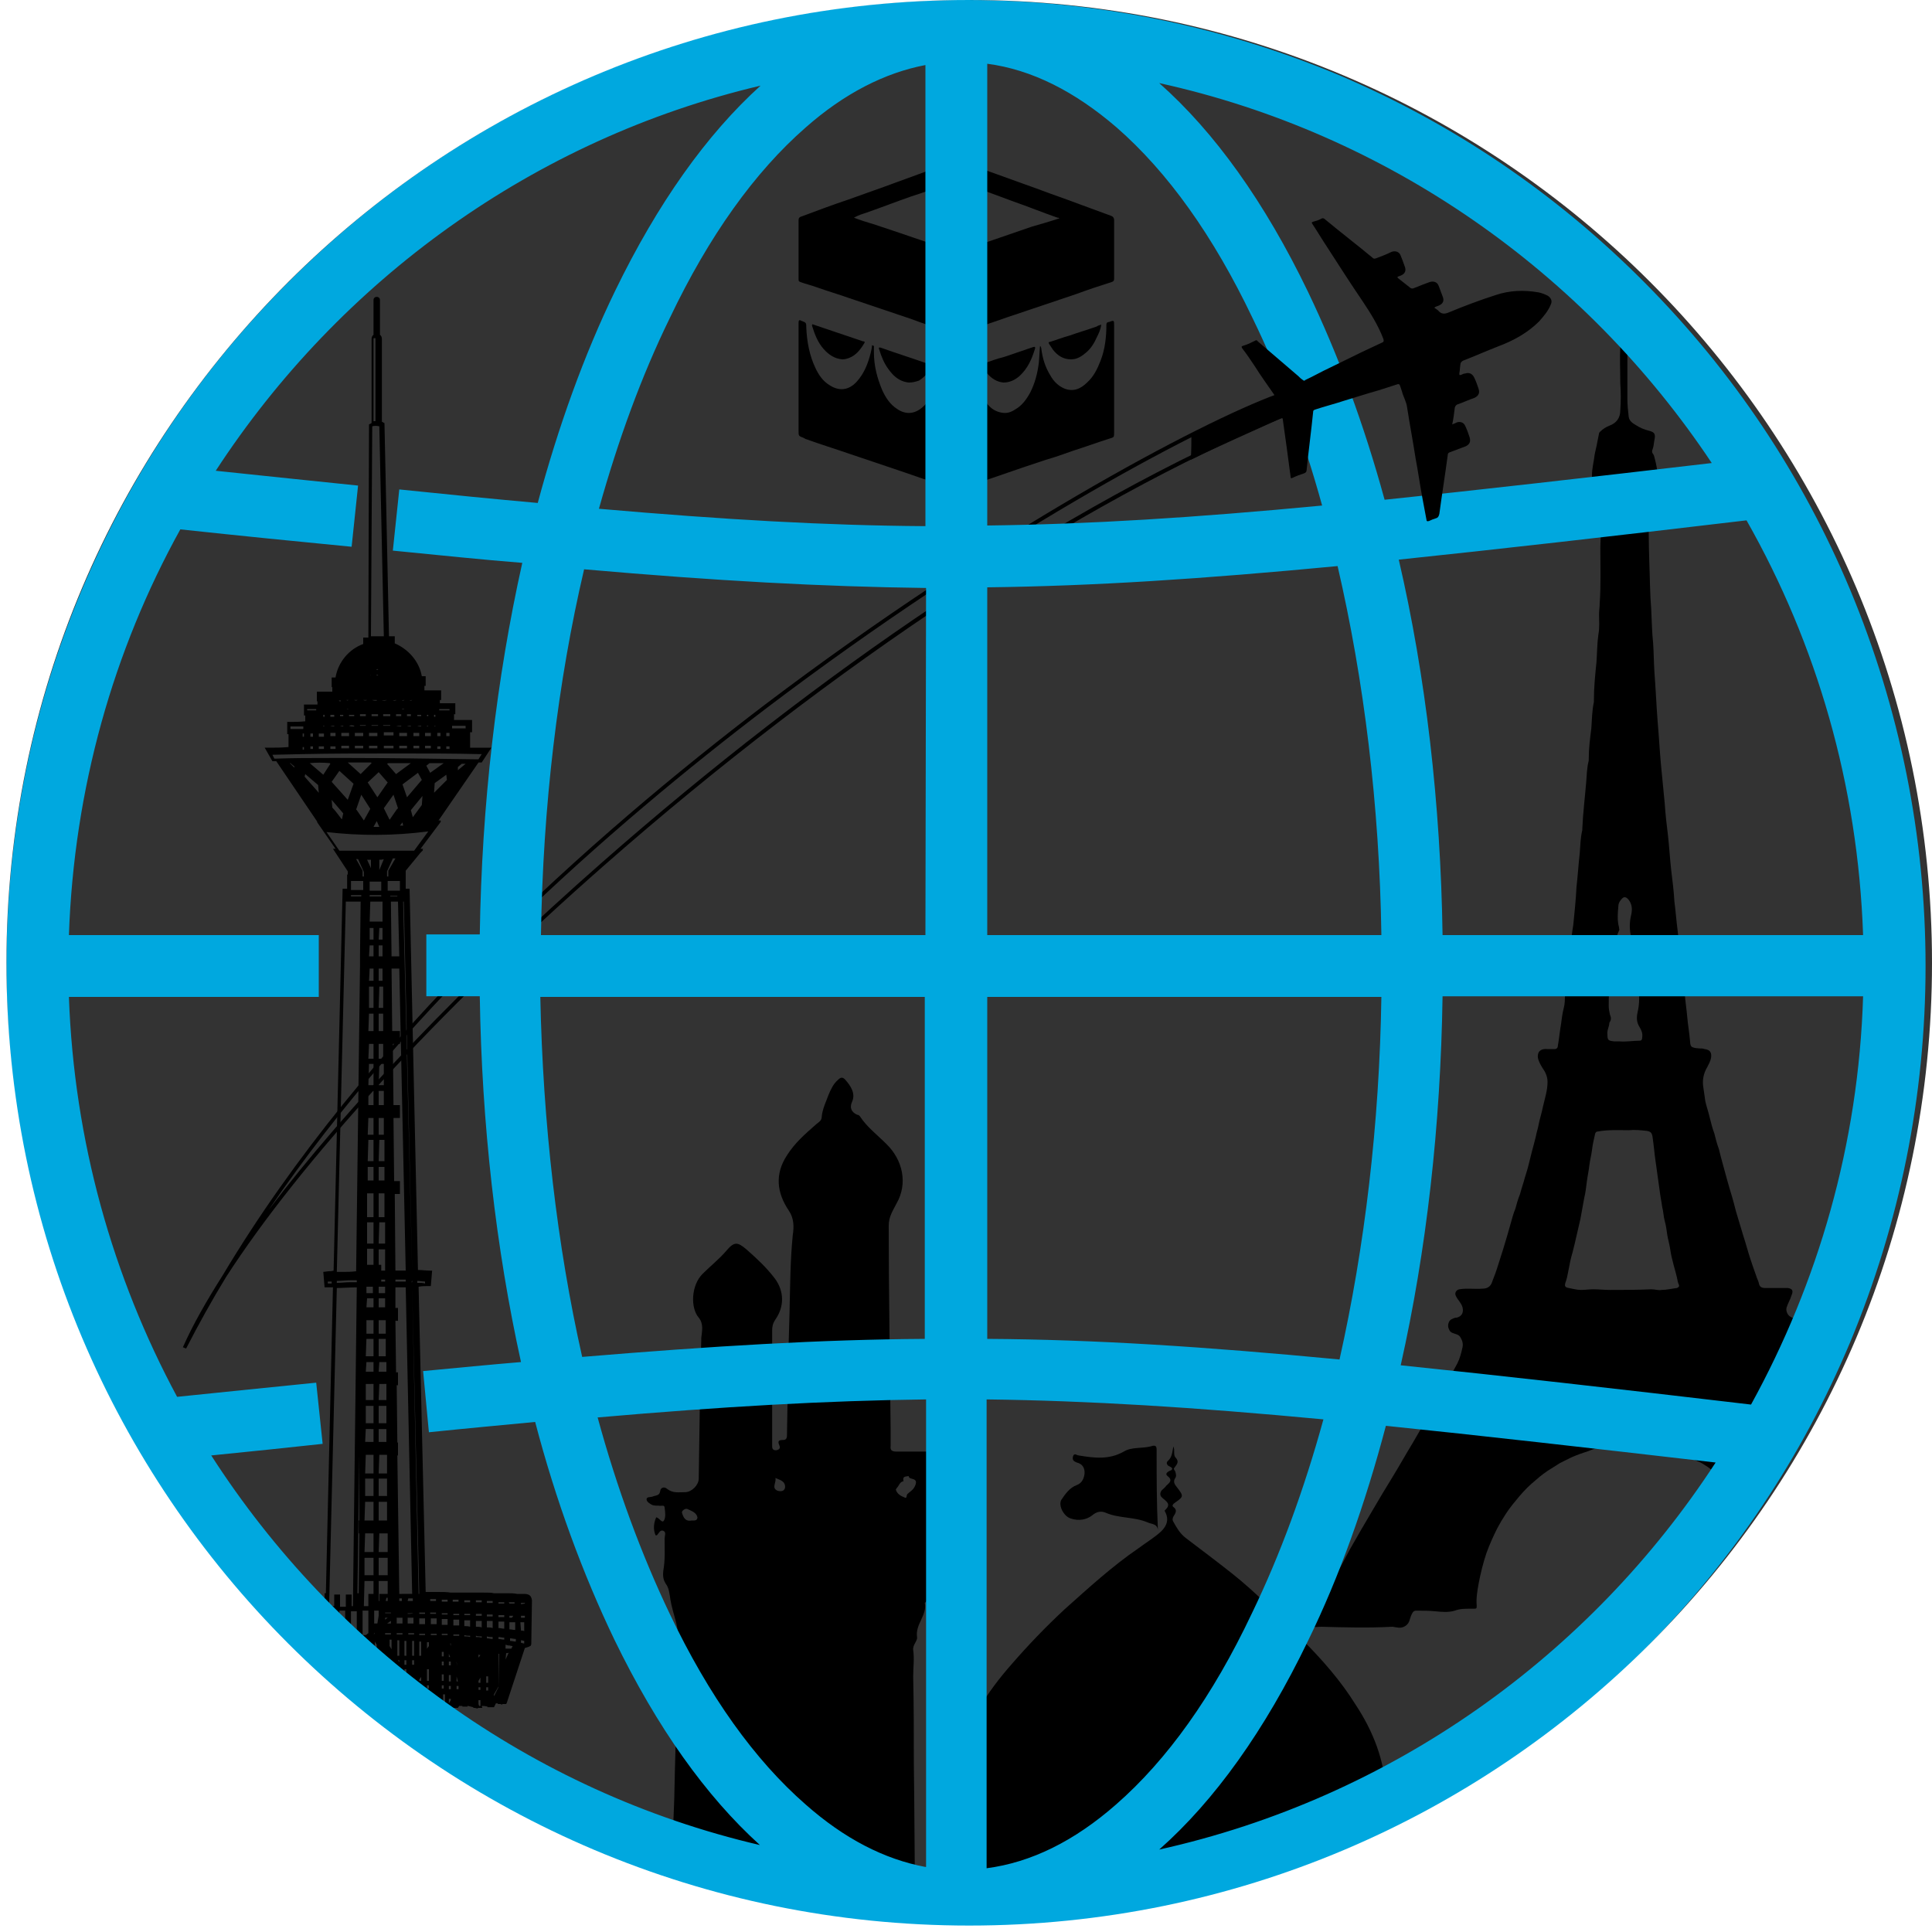 <?xml version="1.0" encoding="utf-8"?>
<!-- Generator: Adobe Illustrator 21.0.0, SVG Export Plug-In . SVG Version: 6.00 Build 0)  -->
<svg version="1.1" id="Layer_1" xmlns="http://www.w3.org/2000/svg" xmlns:xlink="http://www.w3.org/1999/xlink" x="0px" y="0px"
	 width="300px" height="300px" viewBox="0 0 300 300" style="enable-background:new 0 0 300 300;" xml:space="preserve">
<rect x="0" y="0" width="300" height="300" fill="#333333" stroke="none"/>
<style type="text/css">
	.st0{fill:#00A8DF;}
	.st1{fill:#FFFFFF;}
</style>
<g>
	<g>
		<path d="M172.5,33.5c-1.6-0.6-3.3-1.2-4.9-1.8c-2.1-0.8-4.2-1.5-6.3-2.3c-2.5-0.9-5-1.8-7.5-2.7c-1.2-0.4-2.3-0.8-3.5-1.3
			c-0.5-0.2-1-0.3-1.5-0.6c-0.2,0-0.4,0-0.6,0.2c-0.1,0.2-0.3,0.1-0.5,0.2c-3.5,1.3-6.9,2.5-10.4,3.8c-1.9,0.7-3.7,1.3-5.6,2
			c-2.4,0.8-4.8,1.7-7.2,2.6c-0.4,0.1-0.5,0.3-0.5,0.6c0,3,0,6.1,0,9.1c0,0.3,0,0.4,0.3,0.5c0.8,0.3,1.7,0.5,2.5,0.8
			c1.7,0.6,3.4,1.1,5.1,1.7c3.2,1.1,6.3,2.1,9.5,3.2c2.1,0.8,4.3,1.5,6.4,2.2c0.3,0.1,0.5,0.3,0.9,0.2c2.5-0.9,5.1-1.7,7.6-2.6
			c3.6-1.2,7.1-2.4,10.7-3.6c1.9-0.7,3.7-1.3,5.6-1.9c0.3-0.1,0.4-0.2,0.4-0.5c0-3,0-6.1,0-9.1C173,33.8,172.8,33.6,172.5,33.5z
			 M160.2,35.2c-2,0.7-4.1,1.4-6.1,2.1c-1.8,0.6-3.5,1.2-5.3,1.8c-0.1,0.1-0.2,0.1-0.4,0c-4.3-1.4-8.5-2.9-12.8-4.3
			c-1-0.3-2-0.6-3-1c0.7-0.4,1.4-0.6,2-0.8c2.3-0.8,4.6-1.7,6.9-2.5c1.9-0.6,3.8-1.3,5.7-2c0.1-0.1,0.3-0.1,0.5-0.2
			c0.8-0.5,1.6,0,2.4,0.3c2.4,0.9,4.9,1.8,7.3,2.7c2.3,0.8,4.5,1.7,6.8,2.5c0.1,0,0.2,0,0.3,0.1C163,34.4,161.6,34.8,160.2,35.2z"/>
		<path d="M172.2,50c-0.2,0-0.4,0.1-0.4,0.4c0,1.9-0.2,3.8-0.9,5.6c-0.5,1.3-1.1,2.5-2.1,3.4c-1,1-2.2,1.5-3.6,0.9
			c-0.9-0.4-1.6-1.1-2.1-2c-0.8-1.3-1.2-2.6-1.4-4.1c0-0.2-0.1-0.4-0.2-0.5c-0.1,0.9-0.1,1.8-0.2,2.7c-0.2,1.6-0.6,3.1-1.3,4.5
			c-0.6,1.1-1.3,2.1-2.4,2.7c-0.6,0.4-1.2,0.6-1.9,0.5c-1.6-0.2-2.5-1.3-3.2-2.6s-1.1-2.8-1.3-4.2c0-0.3-0.1-0.3-0.3-0.2
			c-0.7,0.2-1.4,0.5-2.1,0.7c-0.2,0.1-0.3,0.1-0.5,0c-0.7-0.3-1.4-0.5-2.1-0.7c-0.3-0.1-0.4-0.1-0.4,0.2c0,0.7-0.2,1.4-0.4,2.1
			c-0.3,1.4-0.9,2.6-1.9,3.6c-1.4,1.4-2.9,1.4-4.2,0.5c-1.1-0.7-1.8-1.8-2.3-2.9c-0.8-1.9-1.3-3.8-1.3-5.9c0-0.3,0-0.7,0-1
			c-0.1,0-0.1,0-0.3-0.1c0,0.4-0.1,0.8-0.2,1.2c-0.4,1.6-1,3.2-2.2,4.5s-2.7,1.5-4.2,0.5c-1-0.6-1.7-1.6-2.2-2.7
			c-0.9-1.9-1.3-4-1.4-6.2c0-0.8,0-0.8-0.8-1.1c-0.3-0.2-0.4,0-0.4,0.3c0,5.6,0,11.2,0,16.8c0,0.8,0,0.8,0.8,1.1
			c0.2,0.1,0.3,0.2,0.4,0.2c2.2,0.8,4.5,1.5,6.8,2.3c3.8,1.3,7.5,2.5,11.2,3.8c1.5,0.5,3,1,4.5,1.5c0.5,0.2,1,0.3,1.5,0.1
			c3.2-1.1,6.4-2.2,9.6-3.3c1.2-0.4,2.4-0.8,3.6-1.2c1.4-0.4,2.8-0.9,4.2-1.4c1.9-0.6,3.8-1.3,5.7-1.9c0.7-0.2,0.7-0.2,0.7-1
			c0-5.5,0-11,0-16.5C173,49.7,173,49.7,172.2,50z"/>
		<path d="M153.3,58c0.7,0.8,1.5,1.3,2.5,1.4c1,0,1.8-0.4,2.5-1c1.3-1.2,1.9-2.6,2.4-4.2c0-0.1,0.1-0.2,0-0.3c-0.1-0.1-0.2,0-0.3,0
			c-1.5,0.5-2.9,1-4.4,1.5c-1.2,0.3-2.3,0.7-3.4,1.1c-0.2,0.1-0.2,0.2-0.1,0.4C152.7,57.3,153,57.6,153.3,58z"/>
		<path d="M138.5,58c0.7,0.8,1.6,1.3,2.6,1.4c0.6,0,1-0.1,1.6-0.3c0.8-0.5,1.4-1.2,1.9-2c0.2-0.3,0.1-0.4-0.2-0.5
			c-2.5-0.9-5.1-1.7-7.6-2.6c-0.3-0.1-0.4,0-0.3,0.2c0.1,0.3,0.2,0.6,0.3,0.9C137.2,56.2,137.7,57.1,138.5,58z"/>
		<path d="M130.8,55.8c0.4,0,0.7-0.1,1-0.2c1.1-0.4,1.8-1.3,2.4-2.3c0.2-0.3-0.1-0.3-0.2-0.3c-2.6-0.9-5.1-1.7-7.7-2.6
			c-0.1,0-0.1-0.1-0.2,0c0,0,0,0.1,0,0.2c0.4,1.3,0.9,2.6,1.8,3.6C128.7,55.1,129.6,55.7,130.8,55.8z"/>
		<path d="M166.3,55.8c1,0,1.7-0.5,2.4-1.1c0.7-0.6,1.2-1.4,1.6-2.3c0.3-0.6,0.6-1.2,0.7-2c-0.3,0.1-0.6,0.2-0.7,0.3
			c-1.4,0.5-2.8,0.9-4.2,1.4c-1.1,0.3-2.1,0.7-3.1,1c-0.2,0-0.2,0.1-0.1,0.3c0.2,0.3,0.4,0.6,0.6,0.9
			C164.2,55.2,165.1,55.8,166.3,55.8z"/>
	</g>
	<path d="M252.3,52.4c0.5,0.5,0.7,1,0.5,1.7c-0.1,0.3-0.1,0.5-0.1,0.8c0,2.3,0,4.7,0,7c0,1,0.1,1.9,0.2,2.8c0.1,0.7,0.6,1,1.1,1.3
		c0.6,0.4,1.3,0.7,2.1,0.9c0.8,0.2,1,0.5,0.8,1.4c-0.1,0.5-0.1,1-0.3,1.5c-0.1,0.2-0.1,0.5,0.1,0.7c0.2,0.3,0.2,0.6,0.3,0.9
		c0.4,1.6,0.6,3.2,0.3,4.8c-0.1,0.6-0.5,1-0.9,1.4c-0.3,0.3-0.4,0.6-0.4,0.9c0,2.9,0,5.8,0.1,8.7c0.1,2.5,0.1,5,0.3,7.4
		c0.1,1.8,0.1,3.5,0.3,5.3c0.1,1.5,0.1,3,0.2,4.5c0.2,2.6,0.3,5.1,0.5,7.7c0.2,2.2,0.3,4.3,0.5,6.5c0.2,2.1,0.4,4.1,0.6,6.2
		c0.1,1.6,0.3,3.3,0.5,4.9c0.2,1.8,0.3,3.6,0.5,5.4c0.2,1.6,0.4,3.2,0.5,4.9c0.2,1.5,0.3,3,0.5,4.5c0.2,1.6,0.3,3.2,0.5,4.7
		c0.2,1.7,0.4,3.4,0.6,5.1c0.1,1.2,0.3,2.5,0.4,3.7c0.1,1.1,0.3,2.3,0.4,3.4c0.1,1.1,0,1.3,1.5,1.4c0.3,0,0.5,0,0.8,0.1
		c0.8,0.1,1.1,0.5,1,1.3c-0.1,0.6-0.4,1.1-0.6,1.5c-0.6,1-0.8,2.1-0.6,3.2c0.1,0.7,0.2,1.4,0.3,2.1c0.2,0.9,0.5,1.7,0.7,2.6
		c0.2,0.8,0.4,1.6,0.7,2.4c0.2,0.8,0.4,1.6,0.7,2.4c0.1,0.4,0.2,0.8,0.3,1.2c0.3,1.1,0.6,2.2,0.9,3.3s0.6,2.1,0.9,3.1s0.5,2,0.8,2.9
		c0.3,1,0.6,2,0.9,3c0.4,1.2,0.7,2.4,1.1,3.6c0.3,0.9,0.6,1.8,0.9,2.6c0.1,0.4,0.3,0.7,0.4,1.1c0.1,0.6,0.4,0.8,1,0.8
		c0.9,0,1.9,0,2.8,0c0.2,0,0.4,0,0.7,0c0.7,0.1,0.9,0.4,0.6,1.1c-0.2,0.7-0.6,1.3-0.8,2c-0.1,0.5,0.2,1.2,0.7,1.4
		c0.1,0.1,0.2,0.1,0.4,0.2c1.1,0.3,1.1,1.3,0.5,2.1c-0.3,0.4-0.7,0.7-1,1.1c-0.4,0.7-0.3,1.4-0.1,2.1c0.3,0.8,0.8,1.5,1.3,2.2
		c0.2,0.2,0.2,0.5,0.1,0.8c-2.8,6.5-5.6,13.1-8.4,19.6c0,0.1,0,0.2-0.2,0.2c-0.6-0.7-1.2-1.4-1.9-2.1c-0.5-0.5-1.1-1-1.7-1.5
		s-1.3-0.9-1.9-1.4c-0.5-0.3-1-0.7-1.6-0.9c-0.8-0.4-1.5-0.8-2.3-1.1c-0.6-0.2-1.2-0.4-1.7-0.6c-0.7-0.3-1.4-0.4-2.1-0.5
		c-0.7-0.2-1.5-0.3-2.2-0.3c-0.4,0-0.7,0-1.1,0c-1.2-0.2-2.4,0.1-3.6,0c-0.6,0-1.2,0.2-1.8,0.3c-0.7,0.1-1.4,0.3-2.1,0.6
		c-0.9,0.3-1.8,0.6-2.7,1c-0.6,0.3-1.2,0.6-1.8,0.9c-0.6,0.4-1.3,0.8-1.9,1.2c-0.9,0.6-1.7,1.3-2.5,2c-0.9,0.8-1.7,1.7-2.5,2.7
		c-1.1,1.3-2,2.7-2.8,4.2c-0.6,1.2-1.2,2.5-1.7,3.9c-0.5,1.5-0.9,3.1-1.2,4.7c-0.2,1.1-0.4,2.3-0.3,3.4c0,0.5,0,0.5-0.6,0.5
		c-0.2,0-0.3,0-0.5,0c-0.8,0-1.5,0-2.3,0.3c-1,0.3-2,0.2-3,0.1c-1-0.1-2-0.1-3-0.1c-0.5,0-0.6,0.4-0.8,0.8c-0.1,0.3-0.2,0.6-0.3,0.9
		c-0.3,0.7-1.1,1.1-1.9,0.9c-0.2,0-0.5-0.1-0.7-0.1c-3.7,0.2-7.4,0.1-11,0c-0.5,0-0.9,0.1-1.4,0c-0.4-0.1-0.5-0.2-0.5-0.6
		c0.1-0.8,0.5-1.6,1-2.2c0.6-0.8,1.2-1.6,1.7-2.4c0.2-0.2,0.3-0.5,0.2-0.7c0-0.3,0.1-0.5,0.3-0.7c0.5-0.3,0.6-0.9,0.9-1.4
		c0.8-1.3,1.5-2.7,2.2-4c1.2-2.1,2.4-4.2,3.6-6.2c1-1.7,2-3.4,3-5c1.1-1.8,2.1-3.6,3.2-5.4c1.1-1.9,2.2-3.8,3.3-5.7
		c1.2-2.2,2.4-4.4,3.6-6.6c0.4-0.8,0.6-1.6,0.8-2.5c0.1-0.5,0-1-0.3-1.5c-0.1-0.2-0.3-0.4-0.6-0.5c-0.5-0.2-1-0.2-1.2-0.8
		c-0.3-0.5-0.1-1.4,0.5-1.6c0.2-0.1,0.4-0.2,0.7-0.2c0.8-0.2,1.1-0.8,0.9-1.6c-0.2-0.7-0.7-1.1-1-1.7c-0.3-0.5,0-1,0.5-1.1
		c1.2-0.2,2.4,0,3.6-0.1c0.6,0,1.1-0.2,1.4-0.8c0.4-1,0.8-2.1,1.1-3.1c0.2-0.7,0.5-1.5,0.7-2.2s0.4-1.3,0.6-2
		c0.2-0.7,0.4-1.4,0.6-2.1c0.2-0.7,0.4-1.5,0.7-2.2c0.2-0.7,0.4-1.5,0.7-2.2c0.2-0.7,0.4-1.4,0.6-2c0.2-0.8,0.5-1.6,0.7-2.4
		c0.2-0.8,0.4-1.6,0.6-2.4c0.2-0.7,0.4-1.5,0.6-2.3c0.1-0.6,0.3-1.1,0.4-1.7c0.2-1,0.5-1.9,0.7-2.9c0.3-1.3,0.7-2.5,0.7-3.8
		c0-0.8-0.3-1.5-0.8-2.2c-0.3-0.5-0.6-1-0.7-1.6c-0.1-1.1,0.7-1.4,1.5-1.3c0.4,0,0.7,0,1.1,0c0.3,0,0.5-0.2,0.5-0.5
		c0.2-1.1,0.3-2.3,0.5-3.4c0.1-0.8,0.2-1.6,0.4-2.4c0.2-0.7,0.2-1.4,0.2-2.1c0.1-1.1,0.3-2.2,0.4-3.3c0.1-1.1,0.2-2.2,0.4-3.3
		c0-0.2,0.1-0.4,0.1-0.5c0-1.3,0.2-2.5,0.4-3.8c0.2-2,0.4-3.9,0.5-5.9c0.2-1.7,0.3-3.5,0.5-5.2c0.1-1.2,0.1-2.4,0.4-3.6
		c0-0.1,0-0.2,0-0.2c0.1-2.4,0.4-4.8,0.6-7.2c0.1-1.1,0.1-2.3,0.4-3.4c0-0.1,0-0.2,0-0.3c0-1.6,0.2-3.1,0.4-4.7
		c0.1-1.4,0.1-2.7,0.4-4.1c0-0.1,0-0.2,0-0.3c0-2,0.2-3.9,0.4-5.9c0.1-1.4,0.1-2.9,0.3-4.3c0.2-1,0.1-2.1,0.1-3.1
		c0-0.6,0.1-1.1,0.1-1.7c0.2-2.9,0.1-5.7,0.1-8.6c0-0.9,0.1-1.7,0-2.6c0-0.2,0-0.4,0.1-0.7c0.3-1,0.3-2,0.2-3
		c-0.1-0.9-0.5-1.5-1.1-2.2c-0.3-0.3-0.5-0.7-0.5-1.2s0-1.1,0-1.6c0-1.1,0.3-2.1,0.4-3.1c0.1-0.6,0.3-1.3,0.4-1.9
		c0.1-0.5,0.2-1,0.3-1.5c0-0.1,0.1-0.2,0.2-0.3c0.4-0.4,0.9-0.7,1.4-0.9c1.1-0.4,1.7-1.2,1.7-2.4c0.1-1.4,0.1-2.8,0-4.2
		c0-1.9-0.1-3.8,0-5.7C251.8,53.5,251.9,52.9,252.3,52.4z M258,200.3c0.8,0,1.6-0.2,2.4-0.3c0.2-0.1,0.4-0.2,0.3-0.5
		c-0.2-0.4-0.2-0.7-0.3-1.1c-0.2-0.9-0.5-1.8-0.7-2.7c-0.2-0.7-0.3-1.4-0.4-2s-0.3-1.3-0.4-1.9c-0.1-0.7-0.2-1.5-0.4-2.2
		c-0.2-0.7-0.2-1.5-0.4-2.2c-0.1-0.8-0.3-1.7-0.4-2.6c-0.2-1.4-0.4-2.9-0.6-4.3c-0.2-1.3-0.3-2.7-0.5-4c-0.1-0.6-0.3-0.8-0.9-0.9
		c-0.9-0.1-1.9-0.2-2.8-0.1c-1.6,0-3.2-0.1-4.8,0.2c-0.2,0-0.3,0.1-0.4,0.3c-0.2,0.9-0.4,1.7-0.5,2.6c-0.1,0.8-0.3,1.5-0.4,2.3
		c-0.1,0.9-0.3,1.8-0.4,2.6c-0.1,0.8-0.2,1.7-0.4,2.5c-0.2,1.1-0.4,2.2-0.6,3.3c-0.3,1.3-0.6,2.6-0.9,3.9c-0.1,0.4-0.2,0.8-0.3,1.2
		c-0.3,1-0.5,2-0.7,3.1c-0.1,0.5-0.2,1.1-0.4,1.6c-0.2,0.6-0.1,0.8,0.5,0.9c0.6,0.1,1.2,0.3,1.9,0.3c0.6,0,1.3-0.1,1.9-0.1
		c0.9,0,1.7,0.1,2.6,0.1c2.1,0,4.3,0,6.4-0.1C257,200.2,257.5,200.4,258,200.3z M249.6,160.6c0,0.9,0.1,1,1,1.1c0.3,0,0.5,0,0.8,0
		c1.1,0.1,2.2-0.1,3.2-0.1c0.3,0,0.4-0.2,0.4-0.5c0.1-0.6-0.1-1.1-0.4-1.6c-0.5-0.8-0.5-1.5-0.3-2.4c0.3-1.3,0.3-2.7,0-4
		c-0.1-0.5-0.1-1-0.4-1.5c-0.3-0.5-0.2-0.9-0.1-1.4c0.1-0.4,0.2-0.8,0.2-1.2c0-1.2-0.4-2.3-0.7-3.4c-0.3-1.2-0.3-2.4,0-3.6
		c0.2-0.9,0.1-1.7-0.5-2.4c-0.3-0.3-0.6-0.4-0.9-0.1c-0.3,0.3-0.6,0.7-0.6,1.2c-0.1,1.1-0.2,2.2,0.1,3.3c0,0.2,0.1,0.4,0,0.5
		c-0.5,1.1-0.7,2.3-0.9,3.4c-0.1,1,0.1,2.1,0.2,3.1c0.1,0.3,0,0.6-0.1,0.8c-0.4,0.6-0.6,1.2-0.7,1.9c-0.1,0.8-0.1,1.6-0.1,2.5
		c0,0.5,0.1,0.9,0.2,1.4c0.2,0.4,0.2,0.8-0.1,1.2C249.9,159.4,249.5,160,249.6,160.6z"/>
	<path d="M28.9,209.4l-0.5-0.2c1.5-3.4,3.6-7.1,6.2-11.2c22.1-37,57.4-68.2,84.2-88.6c35.4-26.8,67.5-43.8,79.5-48.2l0.2,0.5
		c-0.1,0-0.1,0.1-0.1,0.1c0,0.2,0.4,0.7,0.6,1c0.4,0.5,0.8,1.1,0.7,1.5c0,0.1-0.1,0.3-0.4,0.5c-31.6,13.1-70,38.4-105.4,69.5
		c-26.1,22.9-47.4,46.3-58.8,64C32.9,201.9,30.8,205.7,28.9,209.4z M197.9,62c-12.4,4.7-44.1,21.6-78.8,47.9
		c-24.2,18.4-55.3,45.6-77.4,78c12.2-16.1,30.4-35.2,51.8-54c16.6-14.6,34.4-28.4,51.6-39.9c19.1-12.8,37.3-22.8,54-29.8l0.1-0.1
		c0-0.2-0.3-0.7-0.6-1C198.2,62.7,197.9,62.3,197.9,62z"/>
	<g>
		<path d="M147.9,231.3c-0.2-0.6-0.5-0.4-0.8-0.1c-0.3,0.3-0.7,0.8-1.2,0.5c-0.5-0.2-0.2-0.8-0.2-1.1c0-2.1,0-2.2,2.1-2.2
			c0.8,0,1.5-0.4,1.5-1c0-0.5-0.7-1.2-1.4-1.4c-1.2-0.3-2.3-0.6-3.6-0.6c-1.7,0-3.4,0-5.1,0c-0.7,0-1-0.2-0.9-0.9c0-0.8,0-1.5,0-2.3
			c-0.1-10.6-0.3-21.3-0.3-31.9c0-1.4,0.7-2.4,1.2-3.4c1.8-3.1,1-6.8-1.6-9.3c-1.4-1.4-3-2.6-4.1-4.3c-0.1-0.1-0.2-0.2-0.4-0.2
			c-0.9-0.4-1.2-1.1-0.8-2c0.6-1.3-0.2-2.5-1.1-3.5c-0.4-0.4-0.7-0.3-1.1,0.1c-0.7,0.6-1.1,1.5-1.4,2.2c-0.4,1.1-1,2.3-1.1,3.5
			c0,0.7-0.6,0.9-1,1.3c-1.6,1.4-3.2,2.8-4.4,4.7c-1.9,2.9-1.6,5.8,0.3,8.6c0.8,1.2,0.8,2.5,0.6,3.8c-0.4,4-0.4,8-0.5,12
			c-0.2,6.4-0.3,12.7-0.4,19.1c0,0.5-0.2,0.7-0.6,0.7c-0.6,0-0.9,0.1-0.6,0.8c0.2,0.4,0.1,0.7-0.5,0.8c-0.6,0-0.6-0.4-0.6-0.7
			c0-2.8,0-5.7,0-8.5c0-3.1,0-6.3,0-9.4c0-0.6,0.1-1.1,0.5-1.7c1.4-2,1.4-4.4-0.1-6.4c-1.3-1.7-2.8-3.1-4.4-4.5
			c-1.4-1.2-1.9-1.2-3.1,0.2c-1.1,1.3-2.5,2.4-3.7,3.6c-1.8,1.8-1.9,5.3-0.6,6.8c0.8,1,0.5,2.1,0.4,3.1c-0.2,7.3-0.3,14.6-0.4,21.9
			c0,1-1.1,2.1-2.1,2.1s-1.9,0.2-2.8-0.5c-0.3-0.3-1-0.4-1.1,0.4c-0.1,0.7-0.8,0.6-1.2,0.8c-0.3,0.1-0.9,0-0.9,0.4
			c0,0.4,0.5,0.7,0.9,0.9c0.3,0.1,0.7,0.1,1,0.1c0.3,0.1,0.9-0.2,0.9,0.3c0.1,0.7,0.2,1.5-0.1,2c-0.3,0.5-0.7-0.4-1.2-0.5
			c-0.4,0.9-0.5,1.9-0.1,2.8c0.1,0,0.2,0,0.2,0c0.3-0.3,0.5-0.9,1-0.7c0.5,0.2,0.2,0.8,0.2,1.2c0,1.7,0.1,3.3-0.2,5
			c-0.1,0.9,0,1.5,0.5,2.2c0.4,0.6,0.5,1.6,0.6,2.3c0.2,1.2,0.6,2.4,0.9,3.6c0.9,3.7,0.2,7.4,0.1,11c-0.1,5.4-0.3,10.9-0.4,16.3
			c-0.2,5.1-0.4,10.2-0.4,15.3c12.8-0.1,25.3-0.1,37.8-0.1c-0.1-6.9-0.1-13.9-0.2-20.8c0-4.5,0-8.9-0.1-13.4c0-1.4,0.2-2.7,0-4.1
			c-0.1-0.8,0.7-1.4,0.6-2c-0.3-2,1.6-3.4,1.2-5.3c1.4-1.2,0.4-3.4,1.9-4.6c0.2-0.2,0.3-0.6,0.3-0.9c-0.3-2.9,0-5.7-0.1-8.6
			c0-0.8,0-1.3,0.9-0.5c0.5,0.4,1.3,0,1.5-0.8C148.3,232.7,148.1,232,147.9,231.3z M107.4,236.1c-1,0.2-1.3-0.5-1.5-1.2
			c-0.1-0.3,0.5-0.7,0.8-0.6c0.6,0.3,1.4,0.5,1.6,1.3C108.3,236.2,107.7,236.1,107.4,236.1z M120.8,231.5c-1.1-0.4-0.2-1.3-0.4-2
			c0.7,0.3,1.6,0.5,1.5,1.5C121.8,231.6,121.2,231.6,120.8,231.5z M142.1,230.7c-0.3,0.7-0.8,0.9-1.2,1.3c-0.2,0.2,0,0.8-0.5,0.5
			c-0.5-0.2-1.1-0.5-1.3-1.2c0,0,0.1-0.2,0.2-0.3c0.3-0.3,0.4-0.9,1-1c-0.2-0.8,0.3-0.7,0.8-0.8
			C141.1,229.9,142.7,229.3,142.1,230.7z"/>
		<path d="M215.6,278.8c-0.4,0-0.4-0.2-0.4-0.5c-0.2-5-2-9.5-4.7-13.6c-2.3-3.7-5.2-7-8.3-10.1c-3.5-3.5-6.9-7.1-10.8-10.2
			c-2.4-1.9-4.8-3.7-7.3-5.6c-0.9-0.7-1.4-1.6-1.9-2.5c-0.2-0.3-0.1-0.6,0-0.8c0.3-0.5,0.7-1,0-1.5c-0.3-0.2,0-0.5,0.3-0.7
			c1.3-0.9,1.3-1,0.3-2.3c-0.4-0.5-0.7-0.9-0.3-1.5c0.2-0.3,0.1-0.6,0-1c-0.1-0.2-0.3-0.4-0.2-0.5c0.3-0.5,0.9-0.9,0.3-1.6
			c-0.5-0.5-0.1-1.1-0.4-1.8c-0.2,1-0.2,1.7-0.9,2.3c-0.3,0.3,0,0.7,0.3,0.8c0.7,0.3,0.4,0.6,0,0.7c-0.4,0.2-0.7,0.5-0.3,0.8
			c0.9,0.7,0.2,1.1-0.2,1.5c-0.2,0.3-0.5,0.5-0.7,0.7c-0.3,0.4-0.3,0.8,0,1.1c0.6,0.6,1.6,1,0.5,2c-0.1,0,0,0.3,0.1,0.4
			c0.5,1.1,0.2,2-0.7,2.9c-1.1,1-2.3,1.7-3.5,2.6c-4.1,2.8-7.8,6.2-11.5,9.5c-2.9,2.7-5.6,5.5-8.2,8.5c-3.8,4.3-6.9,9.1-8.4,14.7
			c-1,3.8-1,7.7-0.6,11.6c0.3,2.4,0.8,4.6,1.5,6.9c0.3,0.8,0.1,1.8,0.1,2.7c21.6,0,43.3,0,64.9,0c0.9,0,1-0.3,1-1.1
			C215.6,288.6,215.6,283.7,215.6,278.8z"/>
		<path d="M166.3,235.8c1.2,0.4,2.4,0.2,3.3-0.5c0.7-0.6,1.4-0.7,2.1-0.4c2.1,0.9,4.4,0.6,6.5,1.5c0.7,0.3,1.5,0.2,1.6,1.2
			c-0.2-4.2-0.2-8.3-0.2-12.4c0-0.4,0-0.8-0.6-0.7c-1.5,0.5-3.2,0.1-4.5,0.9c-2.3,1.3-4.6,1-7,0.6c-0.3,0-0.7-0.5-0.9,0.2
			c-0.1,0.5,0.1,0.7,0.6,0.9c0.9,0.2,1.3,0.9,1.2,1.8c-0.1,0.7-0.4,1.4-1.2,1.7c-1.1,0.4-1.8,1.4-2.4,2.3
			C164.3,233.8,165.2,235.5,166.3,235.8z"/>
	</g>
	<path d="M81.3,247.5c-0.3,0-0.5,0-0.7,0h-0.3c-0.5-0.1-0.9-0.1-1.4-0.1h-0.4c-0.3,0-0.6,0-0.9,0h-0.9c-0.4-0.1-0.8-0.1-1.2-0.1H75
		c-0.3,0-0.6,0-0.9,0h-0.6c-0.4,0-0.7,0-1.1,0h-0.9c-0.3,0-0.6,0-0.9,0H70c-0.6-0.1-1.3-0.1-2-0.1c-0.4,0-0.7,0-1.1,0h-0.7
		c-0.1,0-0.1,0-0.1,0L65,199.8c0.5-0.1,1.1-0.1,1.6-0.1h0.2h0.1l0.2-2.4h-0.4c-0.5,0-1.2-0.1-1.8-0.1L63.6,138H63v-1.5v-1.3l2.3-2.8
		l0.4-0.4h-0.1l0.1-0.2h-0.4l3-4l0.2-0.3h-0.1v-0.1h-0.2h-0.1l6.2-9c0.1,0,0.2,0,0.3,0h0.2l1.5-2.3h-0.6c-0.9,0-1.8,0-2.7,0v-2.4
		h0.3v-1.9H73c-0.9,0-1.7,0-2.5,0v-0.9h0.2v-1.7h-0.3c-0.7,0-1.4,0-2.1,0v-0.5h0.2v-1.5h-0.3c-0.8,0-1.6,0-2.3,0v-0.7h0.2V105h-0.3
		c-0.1,0-0.2,0-0.3,0c-0.4-2.3-2.1-4.2-4.2-5.1v-1.1h-0.9l-0.7-33.1l-0.2-0.1c0,0-0.1-0.1-0.2-0.1V52.6c0-0.2-0.1-0.5-0.3-0.6v-5.4
		c0-0.3-0.2-0.5-0.5-0.5S58,46.3,58,46.6V52c-0.2,0.1-0.3,0.4-0.3,0.6v13.1c-0.1,0-0.1,0.1-0.2,0.1l-0.2,0.1L57.2,99h-0.8v1
		c-2.2,0.8-3.9,2.8-4.3,5.2c-0.1,0-0.2,0-0.3,0h-0.3v1.5h0.1v0.7c-0.7,0-1.4,0-2.1,0h-0.3v1.5h0.1v0.5c-0.6,0-1.2,0-1.8,0h-0.3v1.7
		h0.2v0.9c-0.8,0.1-1.7,0.1-2.5,0.1h-0.3v1.9h0.2v2c-1,0.1-2.1,0.1-3.1,0.1h-0.6l1.2,2.1h0.2c0.2,0,0.3,0,0.4,0l6.3,9.3l0.1,0.1
		h-0.1l0.2,0.3l2.7,3.9h-0.4l2.3,3.5v0.5h-0.1v2.2h-0.7l-1.4,59.3c-0.3,0.1-0.6,0.1-0.8,0.1l-0.8,0.1l0.2,2.4h0.3c0.3,0,0.7,0,1,0
		l-1.1,47.5h-0.2v6.1v1h0.2v0.1c0,2.2,0,4.1,0,5.7c-0.1,0.2-0.3,0.3-0.4,0.5c-1.6,0-3,0.1-4.3,0.1c-5.2,0.2-5.3,0.4-5.4,0.6
		l-0.1,0.2l0.1,0.2c0.1,0.2,0.2,0.4,5.2,0.6c0.9,0,2,0.1,3.1,0.1c-0.4,0.6-0.8,1.1-1.1,1.6c-1.9,0-3.2,0.1-4.1,0.1
		c-2.9,0-3,0.1-3.1,0.3l-0.1,0.2l0.1,0.2c0.1,0.2,0.2,0.3,4.2,0.4c0.6,0.1,1.3,0.1,2.2,0.1c-0.9,1.5-1.4,2.7-1.3,3.2
		c0,0.3,0.2,0.4,0.4,0.5h0.1c0.7,0,2.2-1.6,4.1-3.7c1.6,0.1,3.7,0.1,6.2,0.1h0.8c0.1,0,0.3,0,0.4,0h0.8c0.1,0,0.2,0,0.3,0h0.8
		c0.1,0,0.1,0,0.2,0l0.4,0.1l-0.1,0.2h0.6l0.2,0.1v-0.1h0.8l0.2-0.3c0.1,0,0.2,0,0.3,0h0.8c0.1,0,0.2,0,0.3,0H64c0.1,0,0.2,0,0.3,0
		h0.3l0.1,0.1l0.4,0.1h0.2L66,266l0.3-0.7H67l-0.2-0.3c0.1,0,0.2,0,0.3,0h0.6c0.1,0,0.2,0,0.3,0h0.8h0.3h0.1l0.5,0.1l-0.1,0.1h0.6
		h0.2h0.7l0.2-0.3h0.5v0.1h0.8v-0.1h0.1l0.8,0.2v0.1h0.2l0.5,0.1v-0.1h0.7l-0.1-0.3H75h0.2l0.5,0.1v0.1h0.5h0.2h0.3l0.3-0.6h0.3v0.1
		h0.4l0.3,0.1v-0.1h0.6l0.1-0.2l2.8-8.5c0.4-0.1,0.7-0.2,0.8-0.3h0.1v-0.1c0.1-0.1,0.1-0.2,0.1-0.3v-0.1l0.1-6.6
		C82.5,247.7,82.1,247.5,81.3,247.5z M51.5,199.3c-0.2,0-0.4,0-0.6,0V199c0.2,0,0.4,0,0.6,0V199.3z M43.6,261.8
		c1.4-0.1,3.3-0.1,5.9-0.2c-0.1,0.2-0.2,0.3-0.3,0.4C46.7,261.9,44.9,261.9,43.6,261.8z M46.2,268.5c0-0.4,0.5-1.5,1.4-3
		c0.3,0,0.5,0,0.8,0c0.2,0,0.5,0,0.7,0C47.5,267.5,46.6,268.3,46.2,268.5z M50.4,263.8c-0.1,0.1-0.2,0.3-0.3,0.4c-0.6,0-1.2,0-1.7,0
		c0.3-0.5,0.7-1,1.1-1.5c0.3,0,0.6,0,0.9,0C50.4,263.2,50.4,263.5,50.4,263.8z M50.4,262c-0.1,0-0.3,0-0.4,0
		c0.1-0.1,0.2-0.2,0.3-0.4h0.1C50.4,261.7,50.4,261.9,50.4,262z M64.8,198.9c0.4,0,0.8,0.1,1.2,0.1v0.3c-0.3-0.1-0.7-0.1-1-0.1
		c0,0-0.1,0-0.2,0V198.9L64.8,198.9z M64,197.4L64,197.4L62.6,140h0.1L64,197.4z M64,198.8v0.3h-0.1L64,198.8L64,198.8z M67.4,123.1
		l0.1-1.5l1.8-1.3l0.1,0.8L67.4,123.1z M66.8,120l-0.6-1.1l0.5-0.4c0.7,0,1.5,0,2.2,0L66.8,120z M71.1,119.6v-0.5l0.6-0.5
		c0.2,0,0.4,0,0.6,0L71.1,119.6z M70.2,112.7c0.5,0,1.1,0,1.6,0h0.5v0.4h-0.8c-0.4,0-0.8,0-1.2,0h-0.1V112.7z M68.2,110.1
		c0.4,0,0.9,0,1.3,0h0.3v0.2h-0.2c-0.5,0-0.9,0-1.4,0V110.1z M69.3,114.3v-0.5c0.2,0,0.3,0,0.5,0v0.5
		C69.6,114.3,69.5,114.3,69.3,114.3z M69.8,115.9v0.4c-0.2,0-0.3,0-0.5,0v-0.4C69.5,115.9,69.6,115.9,69.8,115.9z M67.9,113.8
		c0.2,0,0.3,0,0.5,0v0.5c-0.2,0-0.3,0-0.5,0V113.8z M67.9,115.9c0.2,0,0.3,0,0.5,0v0.4c-0.2,0-0.3,0-0.5,0V115.9z M67.4,112.7
		c0,0,0.1,0,0.2,0v0.1C67.6,112.8,67.5,112.8,67.4,112.7L67.4,112.7z M67.4,111.3V111c0,0,0.1,0,0.2,0v0.3
		C67.6,111.3,67.5,111.3,67.4,111.3z M66,114.3v-0.5c0.3,0,0.6,0,0.9,0v0.5C66.6,114.3,66.3,114.3,66,114.3z M66.9,115.8v0.4
		c-0.3,0-0.6,0-0.9,0v-0.4C66.3,115.8,66.6,115.8,66.9,115.8z M66.5,112.7L66.5,112.7c0,0.1-0.1,0.1-0.2,0.1v-0.1
		C66.3,112.7,66.4,112.7,66.5,112.7z M66.3,111.2V111c0,0,0.1,0,0.2,0v0.2C66.5,111.2,66.4,111.2,66.3,111.2z M64.8,111
		c0.2,0,0.4,0,0.6,0v0.2c-0.2,0-0.4,0-0.6,0V111z M64.8,112.7c0.2,0,0.4,0,0.6,0v0.1C65.2,112.8,65,112.8,64.8,112.7L64.8,112.7z
		 M64.2,113.8c0.3,0,0.6,0,0.9,0v0.5c-0.3,0-0.6,0-0.9,0V113.8z M64.2,115.8c0.3,0,0.6,0,0.9,0v0.4c-0.3,0-0.6,0-0.9,0V115.8z
		 M64,108.7L64,108.7c-0.1,0.1-0.3,0.1-0.4,0.1C63.8,108.7,63.9,108.7,64,108.7z M63.2,110.9c0.2,0,0.3,0,0.5,0h0.1v0.3
		c-0.2,0-0.4,0-0.6,0V110.9z M63.2,112.7c0.2,0,0.4,0,0.6,0v0.1C63.6,112.8,63.4,112.8,63.2,112.7L63.2,112.7z M59.5,112.6
		c0.4,0,0.8,0,1.1,0v0.1c-0.3,0-0.7,0-1.1,0V112.6z M59.6,115.8c0.5,0,1,0,1.5,0v0.4c-0.5,0-1,0-1.5,0V115.8z M59.6,114.2v-0.5
		c0.5,0,1,0,1.5,0v0.5C60.6,114.2,60.1,114.2,59.6,114.2z M61.5,112.7c0.2,0,0.5,0,0.8,0v0.1C62.1,112.8,61.8,112.8,61.5,112.7
		L61.5,112.7z M62,115.8c0.4,0,0.8,0,1.2,0v0.4c-0.4,0-0.8,0-1.2,0V115.8z M62,114.3v-0.5c0.4,0,0.8,0,1.2,0v0.5
		C62.8,114.3,62.4,114.3,62,114.3z M62.8,108.7L62.8,108.7c-0.1,0.1-0.3,0.1-0.4,0.1C62.5,108.7,62.7,108.7,62.8,108.7z M62.8,110.1
		c-0.1,0-0.3,0-0.4,0C62.5,110,62.6,110,62.8,110.1z M62.3,111.2c-0.2,0-0.5,0-0.8,0v-0.3c0.2,0,0.5,0,0.8,0V111.2z M61.6,108.7
		L61.6,108.7c-0.2,0.1-0.4,0.1-0.6,0.1C61.2,108.7,61.4,108.7,61.6,108.7z M60.6,110.9v0.3c-0.3,0-0.7,0-1.1,0v-0.3
		C59.8,110.9,60.2,110.9,60.6,110.9z M60.1,108.7L60.1,108.7c-0.3,0.1-0.5,0.1-0.8,0.1C59.6,108.7,59.9,108.7,60.1,108.7z M58,52.6
		c0-0.1,0.1-0.1,0.2-0.1c0.1,0,0.1,0,0.1,0.1v12.8h-0.1c0,0,0,0-0.2,0V52.6z M57.8,66.2c0.3-0.1,0.7-0.1,1.1,0l0.7,32.6h-2
		L57.8,66.2z M57.7,111.2v-0.3c0.3,0,0.6,0,1,0v0.3C58.3,111.2,58,111.2,57.7,111.2z M58.7,112.6v0.1c-0.4,0-0.7,0-1,0v-0.1
		C58,112.6,58.3,112.6,58.7,112.6z M57.8,108.7c0.2,0,0.5,0,0.7,0v0.1C58.2,108.8,58,108.8,57.8,108.7z M58.4,104.8
		c0.1,0,0.2,0,0.3,0c0,0.1,0,0.1,0,0.1C58.6,104.9,58.5,104.9,58.4,104.8z M58.4,104c0.1-0.1,0.2-0.1,0.3-0.1c0,0.1,0,0.1,0,0.1
		C58.6,104,58.5,104,58.4,104z M57.5,104.8C57.6,104.9,57.5,104.9,57.5,104.8C57.6,104.8,57.6,104.9,57.5,104.8z M57.3,113.8
		c0.5,0,0.9,0,1.3,0v0.5c-0.4,0-0.9,0-1.3,0V113.8z M57.3,115.8c0.5,0,0.9,0,1.3,0v0.4c-0.4,0-0.9,0-1.3,0V115.8z M57,108.7
		L57,108.7c-0.2,0.1-0.4,0.1-0.6,0C56.6,108.7,56.8,108.7,57,108.7z M55.9,110.9c0.3,0,0.6,0,0.9,0v0.3c-0.3,0-0.6,0-0.9,0V110.9z
		 M55.9,112.6c0.3,0,0.6,0,0.9,0v0.1c-0.3,0-0.6,0-0.9,0V112.6z M55.1,115.8c0.4,0,0.9,0,1.3,0v0.4c-0.4,0-0.9,0-1.3,0V115.8z
		 M55.1,114.3v-0.5c0.4,0,0.9,0,1.3,0v0.5C56,114.3,55.5,114.3,55.1,114.3z M55.5,108.7L55.5,108.7c-0.1,0.1-0.3,0.1-0.5,0
		C55.2,108.7,55.3,108.7,55.5,108.7z M54.2,111c0.2,0,0.5,0,0.8,0v0.2c-0.3,0-0.5,0-0.8,0V111z M54.2,112.7c0.2-0.1,0.5-0.1,0.8,0
		v0.1C54.7,112.8,54.5,112.8,54.2,112.7L54.2,112.7z M54.2,113.8v0.5c-0.4,0-0.8,0-1.2,0v-0.5C53.4,113.8,53.8,113.8,54.2,113.8z
		 M52.8,112.7c0.1,0,0.3,0,0.5,0v0.1C53.2,112.8,53,112.8,52.8,112.7L52.8,112.7z M53,115.8c0.4,0,0.8,0,1.2,0v0.4
		c-0.4,0-0.8,0-1.2,0V115.8z M54.1,108.7L54.1,108.7c-0.1,0.1-0.2,0.1-0.3,0C53.9,108.7,54,108.7,54.1,108.7z M54.1,110.1
		c-0.1,0-0.2,0-0.3,0C53.9,110.1,54,110,54.1,110.1z M53.3,111.2c-0.1,0-0.3,0-0.5,0V111c0.1,0,0.3,0,0.5,0V111.2z M52.9,108.8v0.1
		c-0.1,0-0.2,0-0.3-0.1C52.7,108.8,52.9,108.7,52.9,108.8z M50.2,111.3V111c0.1,0,0.1,0,0.2,0v0.3C50.3,111.3,50.3,111.3,50.2,111.3
		z M50.4,112.7L50.4,112.7c-0.1,0.1-0.1,0.1-0.2,0.1v-0.1C50.3,112.7,50.3,112.7,50.4,112.7z M51.3,112.7c0.2,0,0.4,0,0.6,0v0.1
		C51.7,112.8,51.5,112.8,51.3,112.7L51.3,112.7z M51.3,115.9c0.3,0,0.5,0,0.8,0v0.4c-0.3,0-0.5,0-0.8,0V115.9z M51.3,114.3v-0.5
		c0.3,0,0.5,0,0.8,0v0.5C51.8,114.3,51.6,114.3,51.3,114.3z M51.9,111v0.3c-0.2,0-0.4,0-0.6,0V111C51.5,111,51.7,111,51.9,111z
		 M49.5,113.9C49.5,113.9,49.5,113.9,49.5,113.9c0.3,0,0.6,0,0.8,0v0.5c-0.2,0-0.5,0-0.8,0V113.9z M49.5,115.9c0.3,0,0.6,0,0.8,0
		v0.4c-0.2,0-0.5,0-0.8,0V115.9z M47.7,110.1H48c0.4,0,0.7,0,1.1,0v0.2c-0.3,0-0.6,0-0.9,0h-0.5V110.1z M48.2,114.4v-0.5
		c0.1,0,0.2,0,0.4,0v0.5C48.5,114.4,48.3,114.4,48.2,114.4z M48.6,115.9v0.4c-0.1,0-0.3,0-0.4,0v-0.4
		C48.3,115.9,48.4,115.9,48.6,115.9z M47,114.4v-0.5c0.1,0,0.2,0,0.2,0v0.5C47.1,114.4,47.1,114.4,47,114.4z M47.2,116v0.4
		c-0.1,0-0.1,0-0.2,0V116C47.1,116,47.2,116,47.2,116z M45.1,112.8h0.4c0.5,0,1.1,0,1.6,0v0.4c-0.5,0-1.1,0-1.6,0h-0.4V112.8z
		 M46.1,116.3C46,116.3,46,116.3,46.1,116.3L46,116L46.1,116.3z M46,114.5V114V114.5C46,114.5,46,114.5,46,114.5z M42.6,117.8
		l-0.3-0.6l4.6-0.1c4.5-0.1,9.1-0.1,13.6-0.1c0.3,0,0.6,0,0.9,0h0.1h0.1c0,0,0.1,0,0.2,0h0.1H62h0.1h0.1h0.1h0.1c0.1,0,0.1,0,0.2,0
		c4,0,8,0,11.9,0.1h0.3l-0.5,0.8h-0.8c-6.9-0.1-13.2-0.2-19-0.2c-1.2,0-2.3,0-3.3,0c-2.9,0-5.6,0-8.3,0.1H42.6z M58.6,123.8
		l-1.5-2.3l1.7-1.6l1.4,1.6L58.6,123.8z M58.9,128.4c-0.3,0-0.6,0-0.9,0l0.5-0.9L58.9,128.4z M54,124.2l-2.5-2.8l1.2-1.7l2.2,2
		L54,124.2z M53.3,126.3l-0.2,0.9c-0.1,0-0.1-0.1-0.2-0.2c-0.4-0.5-0.8-1.1-1.3-1.6l-0.1-1.2L53.3,126.3z M54,118.4
		c1.1,0,2.3,0,3.6,0l0.1,0.1l-1.7,1.7L54,118.4z M56.1,123.4l1.4,2.2l-1,1.8l-1.1-1.6l-0.1-0.1L56.1,123.4z M61.1,123.4l0.7,2.1
		l-0.2,0.2l-1.1,1.6l-0.9-1.8L61.1,123.4z M61.5,120.2l-1.4-1.6l0.2-0.1c1.2,0,2.3,0,3.5,0L61.5,120.2z M62.5,127.7l0.1,0.5
		c-0.2,0-0.3,0-0.5,0L62.5,127.7z M62.5,121.8l2.4-1.8l0.6,1.1l-2.3,2.7L62.5,121.8z M65.6,123.6l-0.1,1.4l-1.4,1.9l-0.3-1.1
		L65.6,123.6z M45.7,119.2l-0.7-0.7c0.1,0,0.2,0,0.2,0.1l0.5,0.4V119.2z M47.3,120.6l0.1-0.4l2,1.7l0.1,1.2L47.3,120.6z M48.1,118.5
		c1-0.1,2-0.1,3.1,0l0.1,0.1l-1.1,1.7L48.1,118.5z M52.7,132.1l-2-2.9c5.2,0.6,10.4,0.6,15.8-0.1l-2.2,3H52.7z M60.7,251.7v0.4
		c-0.2,0-0.4,0-0.6,0C60.3,252,60.5,251.8,60.7,251.7z M59.8,251.5v-0.3c0.2,0,0.3,0,0.4,0C60.1,251.3,59.9,251.4,59.8,251.5z
		 M59.8,250.5v-0.1c0.3,0,0.6,0,0.9,0v0.1C60.4,250.5,60.1,250.5,59.8,250.5z M59.9,248.6l0.1-0.5c0,0,0.1,0,0.2,0v0.5
		C60.1,248.6,60,248.6,59.9,248.6z M56.6,241l0.1-2.9H58v2.9H56.6z M58,241.9v2.7h-1.4v-2.7H58z M56.6,236.1l0.1-2.9H58v2.9H56.6z
		 M56.7,232.3v-2.7H58v2.7H56.7z M56.7,228.8l0.1-2.9H58v2.9H56.7z M56.7,223.9l0.1-2H58v2H56.7z M56.8,221v-2.7H58v2.7H56.8z
		 M56.8,217.4v-2.5H58v2.5H56.8z M56.8,213l0.1-1.5H58v1.5H56.8z M56.8,210.6l0.1-2.7H58v2.7H56.8z M56.9,207.1V205H58v2.1H56.9z
		 M56.9,203l0.1-1.4h1v1.4H56.9z M56.9,200.8v-1h1v1H56.9z M57,196.4v-2.5h1v2.5H57z M57,193.1v-3.3h1v3.3H57z M57,189v-3.7h1v3.7
		H57z M60.2,238.1v2.9h-1.4l0.1-2.9H60.2z M60.1,136.1v-0.8l0.9-2c0.1,0,0.3,0,0.4,0l-1.1,1.9v0.9H60.1z M60.1,233.2v2.9h-1.3v-2.9
		H60.1z M58.8,232.3v-2.7h1.3v2.7H58.8z M60.1,228.8h-1.3l0.1-2.9h1.2V228.8z M60,218.3v2.7h-1.2v-2.7H60z M58.8,217.4l0.1-2.5H60
		v2.5H58.8z M60,221.9v2h-1.2v-2H60z M60,213h-1.2l0.1-1.5H60V213z M58.8,210.6v-2.7h1.1v2.7H58.8z M59.9,207.1h-1.1V205h1.1V207.1z
		 M59.2,197.3v-0.9h-0.4V194h1v3.3H59.2z M59.8,198.7v0.3c-0.1,0-0.2,0-0.3,0s-0.2,0-0.3,0v-0.3C59.4,198.7,59.6,198.7,59.8,198.7z
		 M59.8,199.8v1h-1v-1H59.8z M59.8,201.6v1.4h-1v-1.4H59.8z M59.8,193.1h-1l0.1-3.3h0.9V193.1z M59.7,185.3v3.7h-0.9v-3.7H59.7z
		 M58.8,183.3v-2.1h0.9v2.1H58.8z M59.7,180.3h-0.9l0.1-3.3h0.8V180.3z M59.4,146.8v1.7h-0.6v-1.7H59.4z M58.8,145.9l0.1-1.8h0.5
		v1.8H58.8z M59.4,150.4v1.9h-0.6v-1.9H59.4z M58.9,153.2h0.6v3.3h-0.7L58.9,153.2z M59.5,157.4v2.7h-0.7v-2.7H59.5z M59.5,162.1
		v2.3h-0.7v-2.3H59.5z M58.9,165.2h0.7v3.3h-0.8L58.9,165.2z M59.6,169.4v2.2h-0.8v-2.2H59.6z M59.6,173.6v2.6h-0.8v-2.6H59.6z
		 M58.9,135.1v-1.6c0.2,0,0.5,0,0.7-0.1L58.9,135.1z M59.2,136.9v1.4h-1.8v-1.4H59.2z M59.2,139v0.2h-1.8V139H59.2z M57.6,134.8
		l-0.6-1.3c0.2,0,0.4,0,0.6,0V134.8z M57.1,183.3v-2.1H58v2.1H57.1z M57.1,180.3l0.1-3.3H58v3.3H57.1z M57.1,176.2l0.1-2.6H58v2.6
		H57.1z M57.2,171.6v-2.2H58v2.2H57.2z M57.2,168.5l0.1-3.3H58v3.3H57.2z M57.2,164.4l0.1-2.3H58v2.3H57.2z M57.2,160.1l0.1-2.7H58
		v2.7H57.2z M57.3,156.5v-3.3H58v3.3H57.3z M57.3,152.3l0.1-1.9H58v1.9H57.3z M57.3,148.5l0.1-1.7H58v1.7H57.3z M57.4,145.9v-1.8H58
		v1.8H57.4z M57.4,143.1l0.1-3.1h1.9v3.1H57.4z M58.8,241.9h1.4v2.7h-1.4V241.9z M60.6,139.2v-0.1h1.1v0.1H60.6z M61.8,140l0.2,8.5
		h-1.2l-0.1-8.5H61.8z M60.2,138.3v-1.5h1.9v1.5H60.2z M55.8,260.9c0-0.8,0-1.8,0-2.9c0.1-0.2,0.2-0.4,0.3-0.6v3.5
		C56,260.9,55.9,260.9,55.8,260.9z M56.1,261.6v0.5c-0.1,0-0.2,0-0.3,0c0-0.2,0-0.3,0-0.5C55.9,261.6,56,261.6,56.1,261.6z
		 M54.5,138.2v-1.4h0.4h1.5v1.4H54.5z M56.1,139v0.2h-1.6V139H56.1z M56.3,136.1v-0.9l-1-1.8c0.1,0,0.2,0,0.3,0l0.9,2v0.7H56.3z
		 M53.7,140H56l-0.1,8.5v1.6l-0.6,47.3c-0.8,0.1-1.5,0.1-2.1,0.1c-0.3,0-0.6,0-0.9,0L53.7,140z M51.6,262c-0.2,0-0.3,0-0.4,0
		c0-0.1,0-0.2,0-0.4c0.2,0,0.3,0,0.4,0C51.6,261.7,51.6,261.9,51.6,262z M51.6,260.9c-0.2,0-0.3,0-0.4,0c0-0.1,0-0.3,0-0.4
		c0,0,0.1-0.1,0.2-0.2c0.1,0,0.1-0.1,0.2-0.2C51.6,260.4,51.6,260.6,51.6,260.9z M51.9,254.4h-0.4v0.3c0,1.6,0,3.1,0,4.4
		c-0.1,0.1-0.2,0.3-0.3,0.4c0-1.3,0-2.9,0-4.7v-0.4l-0.2,0.1v-2.2v-2.1h0.9V254.4z M52.7,264.1c-0.1,0-0.3,0-0.4,0
		c0-0.2,0-0.5,0-0.9c0.1-0.1,0.2-0.3,0.3-0.5h0.1C52.7,263.3,52.7,263.8,52.7,264.1z M52.3,260.9c0-0.5,0-1.1,0-1.7
		c0.2-0.1,0.3-0.3,0.3-0.4c0,0.5,0,1,0,1.5C52.5,260.5,52.4,260.7,52.3,260.9z M52.7,254.6c0,1.2,0,2.2,0,3.2
		c-0.1,0.2-0.2,0.3-0.3,0.4c0-1.1,0-2.3,0-3.5v-0.1l0.3-0.1V254.6z M53.8,254.5L53.8,254.5c0,0.8,0,1.5,0,2.1
		c-0.1,0.1-0.2,0.2-0.3,0.3c0-0.7,0-1.5,0-2.3v-0.3h-0.8v-2.2v-2h0.9v4.4H53.8z M53.8,257.6c0,0.2,0,0.4,0,0.6
		c-0.1,0.2-0.2,0.4-0.3,0.6c0-0.3,0-0.6,0-0.9C53.6,257.8,53.7,257.7,53.8,257.6z M53.9,264.1c-0.1,0-0.3,0-0.4,0c0-0.3,0-0.8,0-1.4
		c0.1,0,0.2,0,0.4,0C53.9,263.3,53.9,263.8,53.9,264.1z M53.9,262.1c-0.2,0-0.3,0-0.4,0c0-0.1,0-0.3,0-0.4l0.1-0.1
		c0.1,0,0.2,0,0.3,0C53.9,261.8,53.9,261.9,53.9,262.1z M55,264.2c-0.1,0-0.3,0-0.4,0c0-0.3,0-0.8,0-1.4c0.1,0,0.3,0,0.4,0
		C55,263.4,55,263.9,55,264.2z M55,262.1c-0.2,0-0.3,0-0.4,0c0-0.2,0-0.3,0-0.5c0.2,0,0.3,0,0.4,0C55,261.8,55,261.9,55,262.1z
		 M54.6,260.9c0-0.3,0-0.6,0-0.9c0.2-0.2,0.3-0.4,0.3-0.6c0,0.5,0,1,0,1.5C54.8,260.9,54.7,260.9,54.6,260.9z M55.4,253.6v0.7H55
		v0.3c0,0.3,0,0.6,0,0.9c-0.1,0.1-0.2,0.2-0.3,0.3c0-0.4,0-0.8,0-1.2v-0.3l-0.2,0.1v-4.2h0.9V253.6z M54.8,249.4h-0.2v-1.8h-0.9v1.9
		h-0.9v-1.9h-0.9v1.8h-0.8l1.2-49.4c1,0,2-0.1,3.1-0.1L54.8,249.4z M55.4,199.1c-0.3,0-0.6,0-0.9,0c-0.8,0-1.5,0.1-2.2,0.1v-0.3
		c0.7,0,1.4-0.1,2.2-0.1c0.3,0,0.6,0,0.9,0V199.1z M55.5,247.4l0.3-21.5v10.2h-0.1v2h0.1l-0.1,9.3H55.5z M56.2,264.2
		c-0.2,0-0.3,0-0.4,0c0-0.3,0-0.8,0.1-1.4c0.1,0,0.2,0,0.3,0V264.2z M56.3,253.9v-1.8v-2h0.9v3.5c-0.1,0.1-0.3,0.2-0.4,0.3H56.3z
		 M57.4,264.2c-0.1,0-0.3,0-0.4,0v-1.4c0.1,0,0.3,0,0.4,0V264.2z M57.4,262.1c-0.1,0-0.3,0-0.4,0v-0.5c0.1,0,0.3,0,0.4,0V262.1z
		 M57.4,260.9c-0.1,0-0.3,0-0.4,0V256c0.1-0.3,0.2-0.5,0.4-0.8V260.9z M57.2,247.5v1.9h-0.7l0.1-3.9H58v2H57.2z M58.2,253.5v0.2H58
		C58.1,253.7,58.2,253.6,58.2,253.5z M58.5,264.2c-0.1,0-0.2,0-0.3,0v-1.4c0.1,0,0.2,0,0.3,0V264.2z M58.5,262.1c-0.1,0-0.2,0-0.3,0
		v-0.5c0.1,0,0.2,0,0.3,0V262.1z M58.5,260.9c-0.1,0-0.2,0-0.3,0v-6l0.3,0.5V260.9z M58.8,250.9l-0.2,1.2c-0.1,0-0.1,0-0.1,0h-0.4
		v-2h0.7V250.9z M58.8,245.5h1.4v2c-0.1,0-0.3,0-0.4,0h-0.9v1.1h-0.1V245.5z M59.7,264.2c-0.1,0-0.2,0-0.3,0v-1.4c0.1,0,0.2,0,0.3,0
		V264.2z M59.7,262.1c-0.1,0-0.2,0-0.3,0v-0.5c0.1,0,0.2,0,0.3,0V262.1z M59.7,260.9c-0.1,0-0.2,0-0.3,0v-4.1l0.3,0.5V260.9z
		 M59.8,253.8v-0.2c0.3,0,0.6,0,0.9,0v0.2C60.4,253.8,60.1,253.8,59.8,253.8z M60.8,263.6l-0.3,0.4v-1.2c0.1,0,0.2,0,0.3,0V263.6z
		 M60.8,262.1c-0.1,0-0.2,0-0.3,0v-0.5c0.1,0,0.2,0,0.3,0V262.1z M60.8,260.9c-0.1,0-0.2,0-0.3,0h-0.1v-1.8c0.1,0,0.2,0,0.3,0
		l0.1,0.1V260.9z M60.8,256.1l-0.3-0.5v-1h0.3V256.1z M61.2,183.4l-0.1-9.8h1v-2h-1l-0.1-9.5h1.1v-2h-1.2l-0.1-9.7H62l1,46.9
		c-0.2,0-0.5,0-0.7,0c-0.3,0-0.6,0-0.9,0l-0.1-11.9h0.8v-2H61.2z M63,198.7v0.3c-0.4,0-0.9,0-1.4,0h-0.2v-0.3h0.2
		C62.1,198.7,62.5,198.7,63,198.7z M62,262L62,262c-0.2,0.1-0.2,0.1-0.3,0.1v-0.5c0.1,0,0.2,0,0.3,0V262z M61.7,260.9v-0.3l0.2,0.3
		C61.8,260.9,61.8,260.9,61.7,260.9z M62,258.1l-0.2-0.3c0.1,0,0.1,0,0.2,0V258.1z M62,257.1c-0.1,0-0.2,0-0.3,0v-2.4H62V257.1z
		 M62.5,253.8c-0.3,0-0.6,0-0.9,0v-0.2c0.3,0,0.6,0,0.9,0V253.8z M62.5,252.1c-0.3,0-0.6,0-0.9,0v-0.9c0.3,0,0.6,0,0.9,0V252.1z
		 M62,248.6v-0.4c0.1,0,0.3,0,0.4,0v0.4C62.3,248.6,62.1,248.6,62,248.6z M63.1,264.2c-0.1,0-0.2,0-0.3,0v-0.3l0.3-0.4V264.2z
		 M63.1,260l-0.3-0.5v-0.3c0.1,0,0.2,0,0.3,0V260z M63.1,258.5c-0.1,0-0.2,0-0.3,0v-0.7c0.1,0,0.2,0,0.3,0V258.5z M63.1,257.1
		c-0.1,0-0.2,0-0.3,0v-2.3h0.3V257.1z M62.4,247.5c-0.1,0-0.3,0-0.4,0L61.7,226h0.1v-2h-0.1l-0.1-8.9h0.2v-2h-0.3l-0.1-8h0.4v-2
		h-0.4v-3.2c0.5,0,1.1,0,1.6,0l1,47.6c-0.2,0-0.5,0-0.7,0H62.4z M64.1,248.6c-0.3,0-0.5,0-0.8,0l0.1-0.4c0.2,0,0.5,0,0.7,0V248.6z
		 M64.2,250.5L64.2,250.5c-0.3,0.1-0.6,0.1-0.9,0.1v-0.1C63.6,250.5,63.9,250.5,64.2,250.5z M63.3,251.2c0.3,0,0.6,0,0.9,0v0.9
		c-0.3,0-0.6,0-0.9,0V251.2z M64.3,258.5c-0.1,0-0.2,0-0.3,0v-0.7c0.1,0,0.2,0,0.3,0V258.5z M64.3,257.1c-0.1,0-0.2,0-0.3,0v-2.3
		h0.3V257.1z M64.3,253.8c-0.3,0-0.6,0-0.9,0v-0.2c0.3,0,0.6,0,0.9,0V253.8z M64,199.9L64,199.9l1.1,47.6H65L64,199.9z M65.4,263.8
		l-0.3-0.5v-0.5c0.1,0,0.2,0,0.3,0V263.8z M65.4,262.2c-0.1,0-0.2,0-0.3,0v-0.5c0.1,0,0.2,0,0.3,0V262.2z M65.4,261
		c-0.1,0-0.2,0-0.3,0v-0.2l0.3-0.4V261z M65.4,257.1c-0.1,0-0.2,0-0.3,0v-2.2h0.3V257.1z M66,253.9c-0.3,0-0.6,0-0.9,0v-0.2
		c0.3,0,0.6,0,0.9,0V253.9z M66,252.2c-0.3,0-0.6,0-0.9,0v-0.9c0.3,0,0.6,0,0.9,0V252.2z M66,250.6c-0.3,0-0.6,0-0.9,0v-0.2
		c0.3,0,0.6,0,0.9,0V250.6z M66.6,264.3c-0.1,0-0.2,0-0.3,0v-1.4c0.1,0,0.2,0,0.3,0V264.3z M66.6,262.2c-0.1,0-0.2,0-0.3,0v-0.5
		c0.1,0,0.2,0,0.3,0V262.2z M66.6,261c-0.1,0-0.2,0-0.3,0v-1.8c0.1,0,0.2,0,0.3,0V261z M66.6,255.6l-0.3,0.4v-1h0.3V255.6z
		 M66.8,248.3h0.9v0.3c-0.3,0-0.6,0-0.9,0V248.3z M66.8,250.4c0.3,0,0.6,0,0.9,0v0.2c-0.3,0-0.6,0-0.9,0V250.4z M67.8,253.9
		c-0.3,0-0.6,0-0.9,0v-0.2c0.3,0,0.6,0,0.9,0V253.9z M67.8,252.2c-0.3,0-0.6,0-0.9,0v-0.9c0.3,0,0.6,0,0.9,0V252.2z M68.6,256.5
		c0.1,0,0.2,0,0.3,0v0.7c-0.1,0-0.2,0-0.3,0V256.5z M68.6,258c0.1,0,0.2,0,0.3,0v0.6h-0.3V258z M68.6,260c0.1,0,0.2,0,0.3,0v1
		c-0.1,0-0.2,0-0.3,0V260z M68.6,262.2v-0.5c0.1,0,0.2,0,0.3,0v0.5H68.6z M69.1,264.3h-0.3v-1.2c0.1,0,0.2,0,0.3,0V264.3z
		 M69.5,253.9c-0.3,0-0.6,0-0.9,0v-0.2c0.3,0,0.6,0,0.9,0V253.9z M69.5,252.3c-0.3,0-0.6,0-0.9,0v-0.9c0.3,0,0.6,0,0.9,0V252.3z
		 M69.5,250.7c-0.3,0-0.6,0-0.9,0v-0.2c0.3,0,0.6,0,0.9,0V250.7z M69.5,248.7c-0.3,0-0.6,0-0.9,0v-0.3c0.3,0,0.6,0,0.9,0V248.7z
		 M69.7,256.8l0.2,0.5c-0.1,0-0.1,0-0.2,0V256.8z M70,264l-0.3,0.5v-0.7c0.1,0,0.2,0,0.3,0V264z M70,262.3h-0.3v-0.5
		c0.1,0,0.2,0,0.3,0V262.3z M70,261.1c-0.1,0-0.2,0-0.3,0v-1c0.1,0,0.2,0,0.3,0V261.1z M70,258.6h-0.3V258c0.1,0,0.2,0,0.3,0V258.6z
		 M70,255.6l-0.1-0.4H70V255.6z M70.3,248.7v-0.3c0.3,0,0.6,0,0.9,0v0.3C70.9,248.7,70.6,248.7,70.3,248.7z M71.2,262.2v0.1h-0.3
		v-0.5c0.1,0,0.2,0,0.3,0V262.2z M71.1,261.1c0,0-0.1,0-0.2,0v-0.8L71.1,261.1z M70.9,258.2V258l0.1,0.7L70.9,258.2z M71.3,254
		c-0.3,0-0.6,0-0.9,0v-0.2c0.3,0,0.6,0,0.9,0V254z M71.3,252.4c-0.3,0-0.6,0-0.9,0v-0.9c0.3,0,0.6,0,0.9,0V252.4z M71.3,250.8
		c-0.3,0-0.6,0-0.9,0v-0.2c0.3,0,0.6,0,0.9,0V250.8z M73,254.2c-0.3-0.1-0.6-0.1-0.9-0.1v-0.2c0.3,0.1,0.6,0.1,0.9,0.1V254.2z
		 M73,252.6c-0.3-0.1-0.6-0.1-0.9-0.1v-0.9c0.3,0,0.6,0,0.9,0V252.6z M73,250.8c-0.3,0-0.6,0-0.9,0v-0.2c0.3,0,0.6,0,0.9,0V250.8z
		 M73,248.8c-0.3,0-0.6,0-0.9,0v-0.3c0.3,0,0.6,0,0.9,0V248.8z M74.6,264.9c-0.1,0-0.1,0-0.2,0l-0.1-0.3V264c0.1,0,0.2,0,0.3,0
		V264.9z M74.6,262.4h-0.3V262c0.1,0,0.2,0,0.3,0V262.4z M74.6,261.3c-0.1,0-0.2,0-0.3,0V261l0.3-0.5V261.3z M74.3,257.4v-0.5
		c0.1,0.1,0.2,0.1,0.3,0.1L74.3,257.4z M74.8,254.3c-0.3-0.1-0.6-0.1-0.9-0.1V254c0.3,0.1,0.6,0.1,0.9,0.1V254.3z M74.8,252.7
		c-0.3-0.1-0.6-0.1-0.9-0.1v-0.9c0.3,0,0.6,0,0.9,0V252.7z M74.8,250.9c-0.3,0-0.6,0-0.9,0v-0.3c0.3,0,0.6,0,0.9,0V250.9z
		 M74.8,248.8c-0.3,0-0.6,0-0.9,0v-0.3c0.3,0,0.6,0,0.9,0V248.8z M75.8,264.8C75.7,264.8,75.7,264.8,75.8,264.8L75.8,264.8
		L75.8,264.8z M75.8,262.5h-0.3V262c0.1,0,0.2,0,0.3,0V262.5z M75.8,261.3c-0.1,0-0.2,0-0.3,0v-1c0.1,0,0.2,0,0.3,0V261.3z
		 M75.8,258.9L75.8,258.9v-0.2V258.9z M76.5,254.5c-0.3,0-0.6-0.1-0.9-0.1v-0.3c0.3,0.1,0.6,0.1,0.9,0.1V254.5z M76.5,252.8
		c-0.3-0.1-0.6-0.1-0.9-0.1v-1c0.3,0,0.6,0,0.9,0V252.8z M76.5,251c-0.3,0-0.6,0-0.9,0v-0.3c0.3,0,0.6,0,0.9,0V251z M76.5,248.9
		c-0.3,0-0.6,0-0.9,0v-0.3c0.3,0,0.6,0,0.9,0V248.9z M80,251.9v1.2c-0.3,0-0.6-0.1-0.9-0.1v-1.1C79.4,251.9,79.7,251.9,80,251.9z
		 M79.1,251.2v-0.3c0.2,0,0.4,0,0.6,0l-0.2,0.3C79.4,251.2,79.2,251.2,79.1,251.2z M79.9,248.8v0.2h-0.6c0,0-0.1,0-0.2,0l-0.1-0.2
		H79.9z M78.5,255.4l0.4,0.1c0.3,0,0.5,0.1,0.7,0.1l-0.2,0.4h-0.9V255.4z M78.6,256.7c0.2,0,0.3,0,0.4-0.1l-0.5,1.1L78.6,256.7z
		 M77.4,262l-0.7,1.4v-0.3l0.7-1.2v-5.1h0.1L77.4,262z M78.3,254.6c-0.3,0-0.6-0.1-0.9-0.1v-0.3c0.3,0,0.6,0.1,0.9,0.1V254.6z
		 M78.3,252.9c-0.3,0-0.6-0.1-0.9-0.1v-1c0.3,0,0.6,0,0.9,0V252.9z M78.3,251.1c-0.3,0-0.6,0-0.9,0v-0.3c0.3,0,0.6,0,0.9,0V251.1z
		 M78.3,249c-0.3,0-0.6,0-0.9,0v-0.2h0.9V249z M80.1,254.9c-0.3,0-0.6-0.1-0.9-0.1v-0.4c0.3,0,0.6,0.1,0.9,0.1V254.9z M81.4,255.2
		c-0.2,0-0.3-0.1-0.5-0.1v-0.4c0.2,0,0.4,0.1,0.5,0.1V255.2z M81.4,253.3c-0.1-0.1-0.3-0.1-0.4-0.1h-0.1l-0.1-1.3c0.2,0,0.4,0,0.6,0
		V253.3z M81.5,251.2h-0.6v-0.3h0.6V251.2z M81.5,249L81.5,249l-0.6,0.1v-0.2c0.2,0,0.4,0,0.5,0h0.1C81.5,248.9,81.5,248.9,81.5,249
		z"/>
	<path class="st0" d="M287.3,91.6c-7.5-17.9-18.2-33.9-31.9-47.7c-13.7-13.8-29.6-24.6-47.4-32.2C189.6,4,170.1,0,150,0
		c-0.2,0-0.3,0-0.5,0c-0.1,0-0.2,0-0.3,0c-0.3,0-0.5,0-0.8,0C128.9,0.2,109.9,4.2,92,11.8C74.3,19.4,58.3,30.2,44.6,44
		C30.9,57.7,20.2,73.8,12.7,91.6C4.9,110.1,1,129.8,1,150s3.9,39.9,11.7,58.4c7.5,17.9,18.2,33.9,31.9,47.7
		c13.7,13.8,29.6,24.6,47.4,32.2c17.9,7.6,36.9,11.6,56.4,11.8c0.3,0,0.5,0,0.8,0c0.1,0,0.2,0,0.3,0c0.2,0,0.3,0,0.5,0
		c20.1,0,39.6-4,58-11.8c17.7-7.6,33.7-18.4,47.4-32.2c13.7-13.8,24.4-29.8,31.9-47.7C295,189.9,299,170.2,299,150
		S295,110.1,287.3,91.6z M289.3,145.2H224c-0.3-20.4-2.6-40.2-6.8-58.3c15.3-1.6,32.9-3.6,54-6.1C282.1,100,288.5,121.9,289.3,145.2
		z M153.3,154.8h61.2c-0.3,19.8-2.6,38.9-6.5,56.3c-21-2-38-3.1-54.7-3.2V154.8z M265.8,71.9c-19.7,2.3-36.3,4.2-50.8,5.7
		c-3.2-11.7-7.2-22.5-11.9-32.3c-6.7-13.9-14.5-24.8-23.1-32.4C215.5,20.7,246.1,42.3,265.8,71.9z M153.3,9.9
		c6.9,0.9,13.6,4.3,20.1,9.9c7.9,6.9,15,16.8,21.1,29.6c4.3,8.8,7.9,18.6,10.8,29.1c-20,1.9-36.1,2.9-52,3.1L153.3,9.9L153.3,9.9z
		 M207.7,87.9c4.1,17.7,6.5,37.1,6.8,57.3h-61.2v-54C169.9,91,186.7,89.9,207.7,87.9z M143.7,145.2H84c0.3-20,2.6-39.3,6.7-56.8
		c20.5,1.8,37,2.7,53.1,2.9L143.7,145.2L143.7,145.2z M125.1,19.8c6-5.3,12.3-8.5,18.6-9.7v71.6c-15.4-0.1-31.2-1-50.7-2.7
		c3-10.7,6.6-20.6,11-29.6C110.1,36.6,117.2,26.7,125.1,19.8z M32.8,226c6-0.6,11.8-1.2,17.3-1.8l-1-9.5c-6.8,0.7-14,1.4-21.6,2.2
		c-10-18.6-16-39.7-16.8-62.1h38.8v-9.6H10.7c0.8-22.8,6.9-44.2,17.3-63c9.3,1,18.3,1.9,26.6,2.7l1-9.5c-6.9-0.7-14.4-1.5-22.1-2.3
		c19.3-29.6,49.4-51.5,84.6-59.8c-8.4,7.6-16,18.3-22.6,31.9c-4.8,9.9-8.8,21-12,32.9C76.8,77.5,69.7,76.8,62,76l-1,9.5
		c7.1,0.7,13.8,1.4,20.1,1.9c-4,17.9-6.3,37.5-6.6,57.7h-8.3v9.6h8.3c0.3,19.9,2.5,39.1,6.4,56.8c-4.8,0.4-9.9,0.9-15.2,1.4l0.9,9.5
		c5.8-0.6,11.3-1.1,16.5-1.6c3.2,12.2,7.4,23.6,12.3,33.8c6.6,13.6,14.2,24.3,22.6,31.9C82.4,278.2,52.1,256,32.8,226z M143.7,289.9
		c-6.4-1.2-12.6-4.4-18.6-9.7c-7.9-6.9-15-16.8-21.1-29.6c-4.4-9.2-8.2-19.5-11.2-30.5c19.5-1.7,35.4-2.6,51-2.8v72.6H143.7z
		 M90.4,210.7c-3.9-17.3-6.1-36.3-6.5-55.9h59.7v53.1C127.5,208,110.8,209,90.4,210.7z M173.3,280.2c-6.5,5.7-13.2,9-20.1,9.9v-72.8
		c15.9,0.2,32.1,1.2,52.3,3.1c-3,10.9-6.7,21-11.1,30.1C188.3,263.4,181.2,273.3,173.3,280.2z M180,287.2
		c8.6-7.6,16.4-18.5,23.1-32.4c4.9-10,8.9-21.3,12.1-33.4c14.6,1.5,31.3,3.4,51.2,5.7C246.8,257.2,216,279.2,180,287.2z
		 M271.9,218.1c-21.2-2.5-38.9-4.5-54.4-6.1c4-17.8,6.2-37.2,6.5-57.3h65.3C288.6,177.7,282.3,199.2,271.9,218.1z"/>
	<path d="M185,67.3c1.9-0.9,3.8-1.8,5.7-2.7c2.3-1.1,4.6-2.1,7-3c0.1,0,0.2-0.1,0.3-0.1c-1.1-1.6-2.2-3.1-3.2-4.7
		c-0.6-0.9-1.2-1.8-1.9-2.7c-0.1-0.2-0.2-0.3,0.1-0.4c0.7-0.2,1.3-0.5,1.9-0.8c0.1-0.1,0.3-0.1,0.4,0.1c2.1,1.8,4.2,3.6,6.3,5.4
		c0.2,0.2,0.4,0.4,0.7,0.6c0.2,0.2,0.3,0.1,0.4,0c1.3-0.6,2.5-1.3,3.8-1.9c1.6-0.8,3.3-1.6,4.9-2.4c1.1-0.5,2.1-1,3.2-1.5
		c0.3-0.1,0.3-0.3,0.2-0.6c-0.8-2.1-2-4-3.2-5.8c-1.9-2.8-3.7-5.6-5.5-8.4c-0.8-1.2-1.5-2.4-2.3-3.6c-0.2-0.3-0.1-0.3,0.2-0.4
		c0.4-0.1,0.7-0.2,1.1-0.4c0.3-0.2,0.5-0.1,0.7,0.1c2.4,2,4.9,3.9,7.3,5.9c0.2,0.2,0.3,0.2,0.6,0.1c0.8-0.3,1.6-0.6,2.4-1
		c0.6-0.2,1.2,0,1.4,0.6c0.2,0.5,0.4,1,0.6,1.6c0.3,0.7,0.1,1.2-0.6,1.5c-0.1,0-0.2,0.1-0.3,0.1c-0.2,0.1-0.3,0.1-0.1,0.3
		c0.6,0.5,1.3,1,1.9,1.5c0.1,0.1,0.3,0.1,0.4,0.1c0.8-0.3,1.7-0.7,2.6-1c0.6-0.2,1.2,0,1.4,0.6c0.2,0.5,0.4,1.1,0.6,1.6
		c0.3,0.7,0.1,1.2-0.7,1.5c-0.1,0-0.2,0.1-0.3,0.1c-0.2,0.1-0.4,0.2-0.1,0.3c0.1,0.1,0.3,0.2,0.4,0.3c0.5,0.6,1,0.6,1.7,0.3
		c2.4-1,4.8-1.9,7.3-2.7c2.1-0.7,4.3-0.8,6.6-0.4c0.5,0.1,1,0.3,1.4,0.5c0.5,0.3,0.8,0.8,0.5,1.4c-0.4,1-1.1,1.8-1.8,2.6
		c-1.8,1.8-4,3-6.4,3.9c-1.8,0.7-3.6,1.5-5.4,2.2c-0.2,0.1-0.3,0.2-0.4,0.4c-0.1,0.5-0.1,1.1-0.2,1.6c0,0.2,0,0.3,0.3,0.2
		c0.2-0.1,0.4-0.2,0.6-0.2c0.6-0.2,1.1,0,1.4,0.6c0.3,0.6,0.5,1.2,0.7,1.8s0,1.1-0.7,1.4c-0.9,0.3-1.7,0.7-2.6,1
		c-0.2,0.1-0.3,0.2-0.4,0.5c-0.1,0.8-0.2,1.7-0.4,2.6c0.3-0.1,0.5-0.2,0.7-0.3c0.5-0.2,1.1,0,1.3,0.5c0.3,0.6,0.5,1.2,0.7,1.8
		c0.2,0.7,0,1.1-0.6,1.4c-0.8,0.3-1.6,0.6-2.4,0.9c-0.3,0.1-0.4,0.2-0.4,0.5c-0.4,3-0.9,6.1-1.3,9.1c-0.1,0.4-0.2,0.6-0.6,0.7
		c-0.3,0.1-0.6,0.2-1,0.4c-0.3,0.1-0.4,0-0.4-0.2c-0.2-1.1-0.4-2.1-0.6-3.2c-0.4-2.1-0.7-4.3-1.1-6.4c-0.4-2.6-0.9-5.2-1.3-7.8
		c-0.1-0.9-0.6-1.7-0.8-2.5c-0.1-0.3-0.2-0.6-0.3-0.9c-0.1-0.3-0.3-0.3-0.5-0.2c-0.9,0.3-1.9,0.6-2.8,0.9c-1.8,0.5-3.6,1.1-5.3,1.6
		c-1.5,0.5-3.1,0.9-4.6,1.4c-0.2,0.1-0.3,0.1-0.3,0.4c-0.3,3-0.7,5.9-1,8.9c0,0.3-0.1,0.5-0.4,0.6c-0.6,0.2-1.2,0.4-1.8,0.7
		c-0.2,0.1-0.3,0.1-0.3-0.2c-0.2-1.5-0.4-3-0.6-4.5c-0.2-1.4-0.4-2.9-0.6-4.3c0-0.3-0.1-0.3-0.4-0.2c-4.6,2.1-9.2,4.1-13.7,6.3
		c-0.1,0-0.1,0.1-0.2,0.1C185,69.9,185,68.6,185,67.3z"/>
</g>
<g>
	<path class="st1" d="M150.5,0C233.1,0,300,66.9,300,149.5V0H150.5z"/>
	<path class="st1" d="M150.5,299C67.9,299,1,232.1,1,149.5S67.9,0,150.5,0H0v300h300V149.5C300,232.1,233.1,299,150.5,299z"/>
</g>
</svg>
